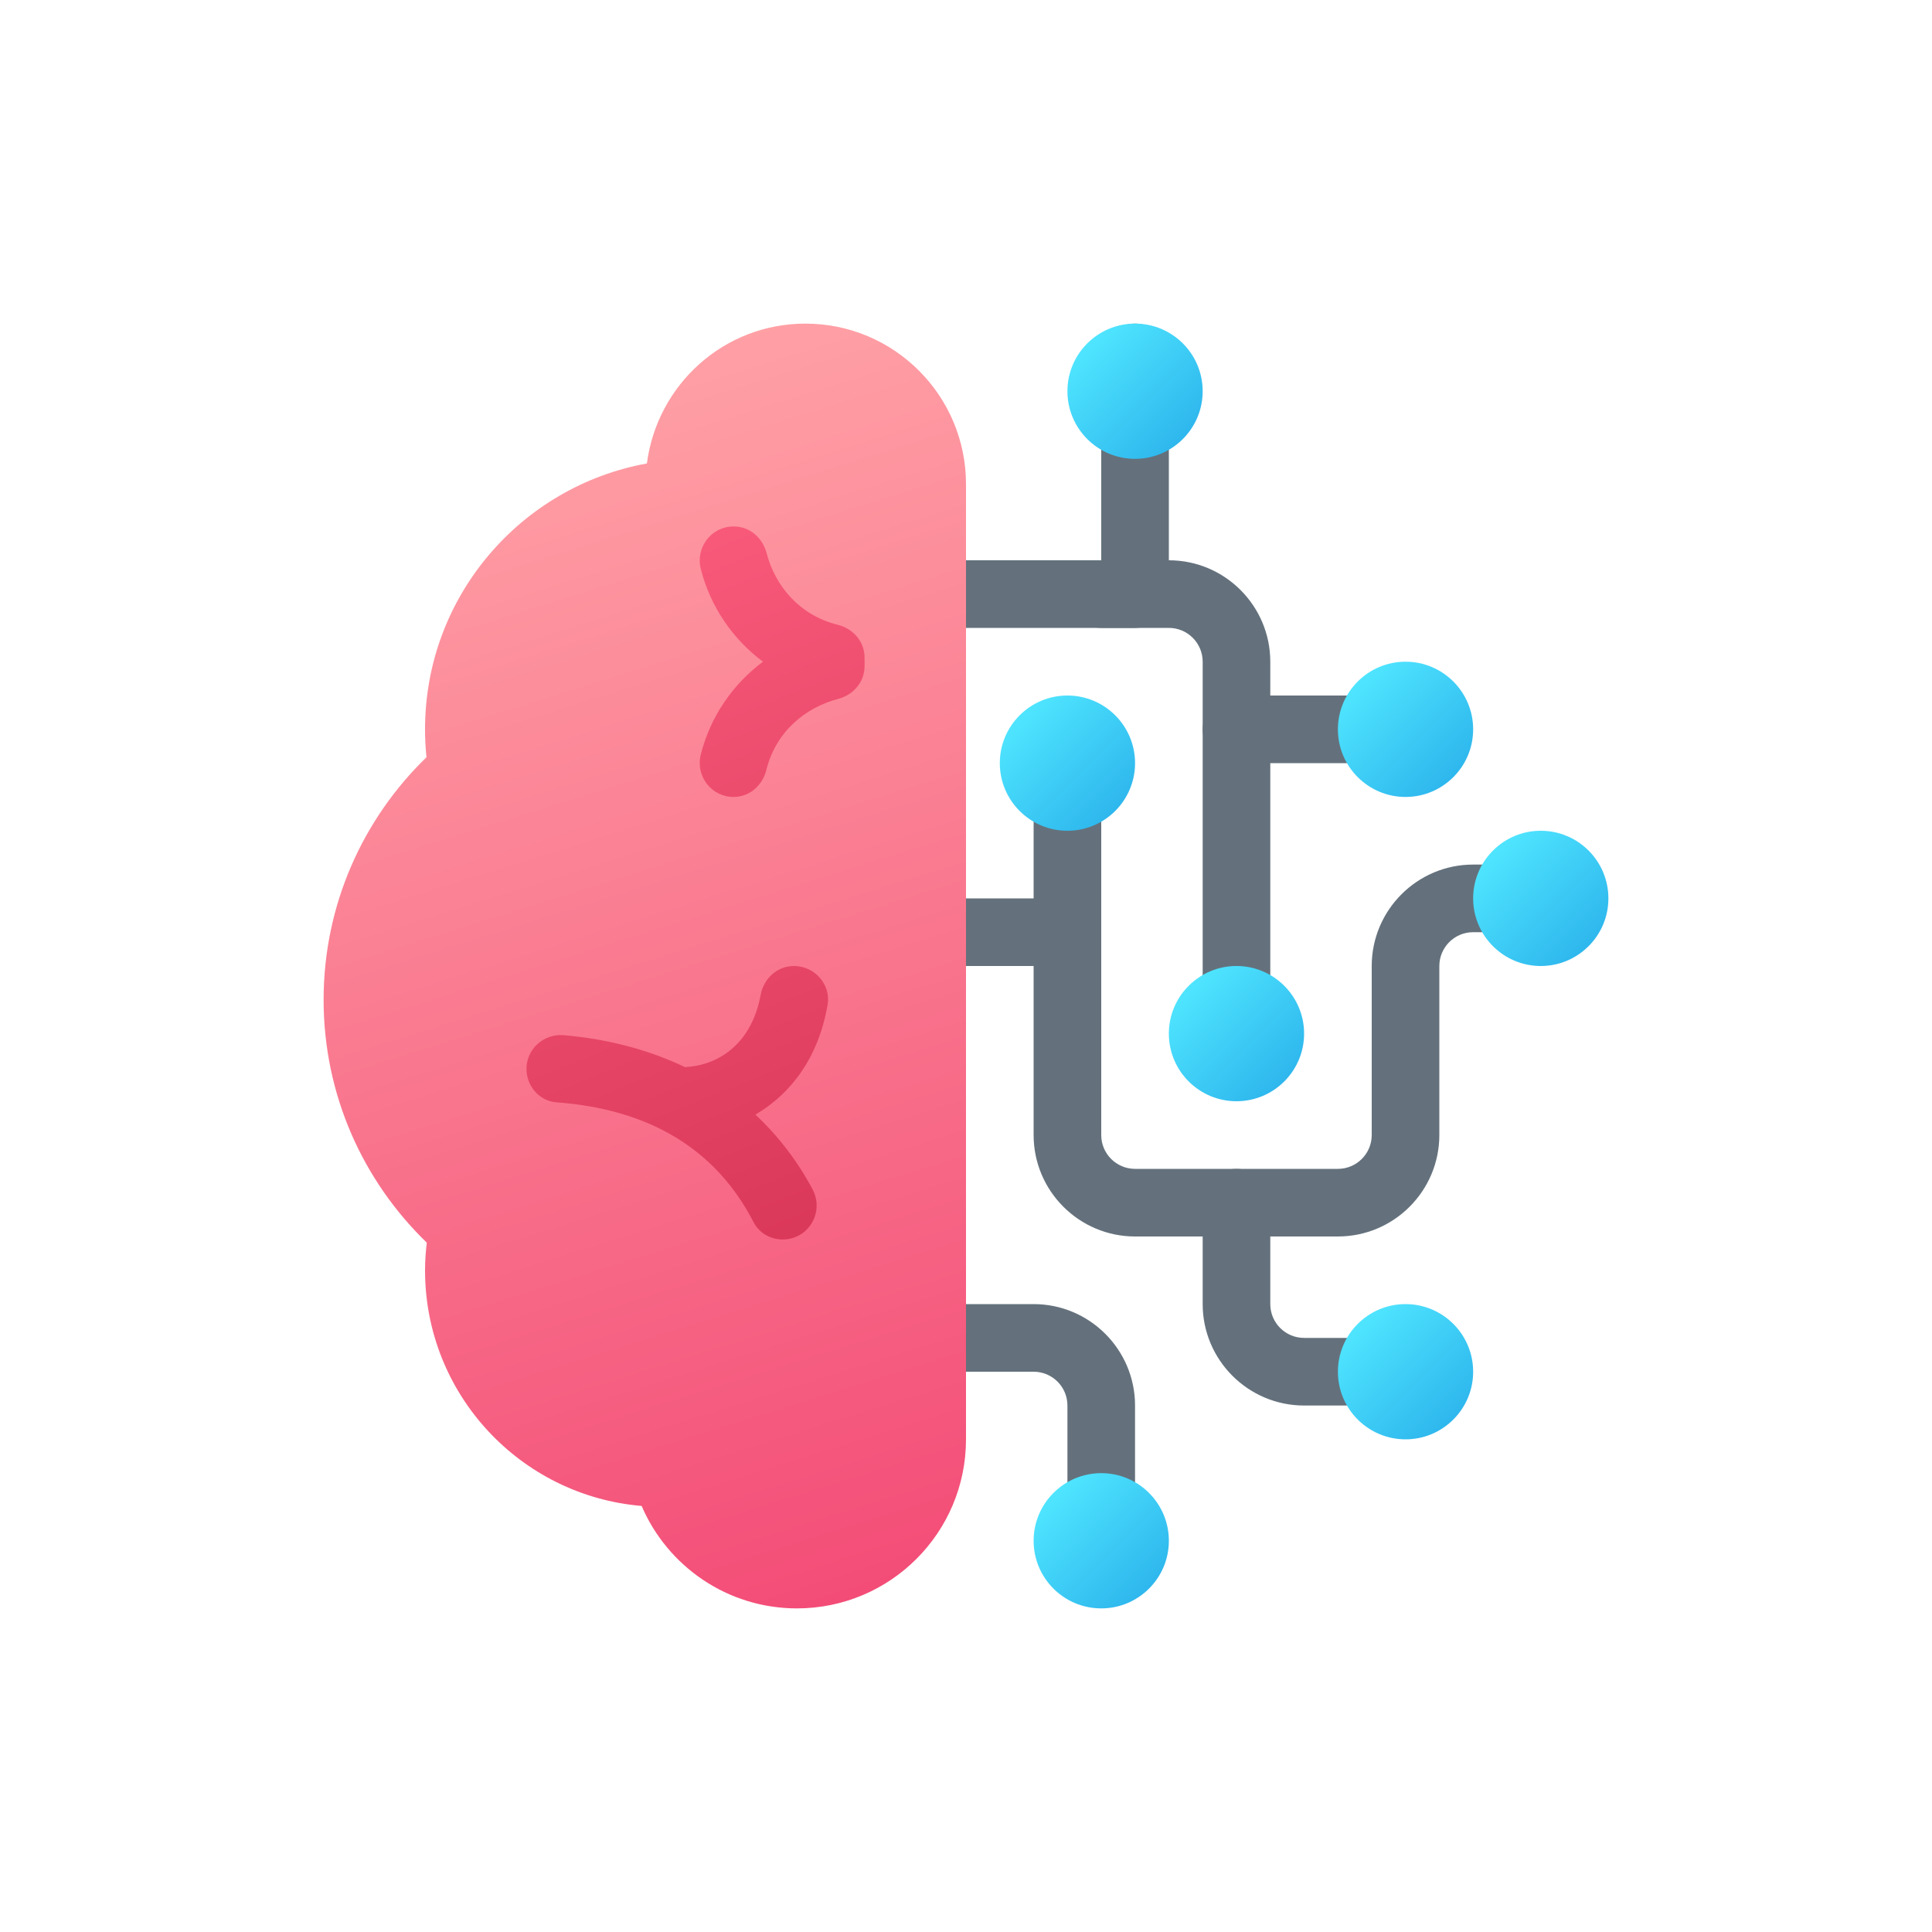 <svg id='Artificial_Intelligence_24' width='24' height='24' viewBox='0 0 24 24' xmlns='http://www.w3.org/2000/svg' xmlns:xlink='http://www.w3.org/1999/xlink'><rect width='24' height='24' stroke='none' fill='#000000' opacity='0'/>


<g transform="matrix(0.42 0 0 0.42 12 12)" >
<g style="" >
<g transform="matrix(1 0 0 1 1.5 -14.5)" >
<path style="stroke: none; stroke-width: 1; stroke-dasharray: none; stroke-linecap: butt; stroke-dashoffset: 0; stroke-linejoin: miter; stroke-miterlimit: 4; fill: rgb(100,113,124); fill-rule: nonzero; opacity: 1;" transform=" translate(-25.5, -9.5)" d="M 29 14 L 22 14 C 21.448 14 21 13.552 21 13 C 21 12.448 21.448 12 22 12 L 28 12 L 28 6 C 28 5.448 28.447 5 29 5 C 29.553 5 30 5.448 30 6 L 30 13 C 30 13.552 29.553 14 29 14 z" stroke-linecap="round" />
</g>
<g transform="matrix(1 0 0 1 6 -4.5)" >
<path style="stroke: none; stroke-width: 1; stroke-dasharray: none; stroke-linecap: butt; stroke-dashoffset: 0; stroke-linejoin: miter; stroke-miterlimit: 4; fill: rgb(100,113,124); fill-rule: nonzero; opacity: 1;" transform=" translate(-30, -19.5)" d="M 32 27 C 31.447 27 31 26.553 31 26 L 31 15 C 31 14.449 30.552 14 30 14 L 28 14 C 27.447 14 27 13.552 27 13 C 27 12.448 27.447 12 28 12 L 30 12 C 31.654 12 33 13.346 33 15 L 33 26 C 33 26.553 32.553 27 32 27 z" stroke-linecap="round" />
</g>
<g transform="matrix(1 0 0 1 1 -3.5)" >
<path style="stroke: none; stroke-width: 1; stroke-dasharray: none; stroke-linecap: butt; stroke-dashoffset: 0; stroke-linejoin: miter; stroke-miterlimit: 4; fill: rgb(100,113,124); fill-rule: nonzero; opacity: 1;" transform=" translate(-25, -20.5)" d="M 27 24 L 23 24 C 22.448 24 22 23.552 22 23 C 22 22.448 22.448 22 23 22 L 26 22 L 26 18 C 26 17.448 26.447 17 27 17 C 27.553 17 28 17.448 28 18 L 28 23 C 28 23.552 27.553 24 27 24 z" stroke-linecap="round" />
</g>
<g transform="matrix(1 0 0 1 0.5 13.5)" >
<path style="stroke: none; stroke-width: 1; stroke-dasharray: none; stroke-linecap: butt; stroke-dashoffset: 0; stroke-linejoin: miter; stroke-miterlimit: 4; fill: rgb(100,113,124); fill-rule: nonzero; opacity: 1;" transform=" translate(-24.5, -37.5)" d="M 28 41 C 27.447 41 27 40.553 27 40 L 27 37 C 27 36.448 26.552 36 26 36 L 21 36 C 20.448 36 20 35.553 20 35 C 20 34.447 20.448 34 21 34 L 26 34 C 27.654 34 29 35.346 29 37 L 29 40 C 29 40.553 28.553 41 28 41 z" stroke-linecap="round" />
</g>
<g transform="matrix(1 0 0 1 9.5 2.5)" >
<path style="stroke: none; stroke-width: 1; stroke-dasharray: none; stroke-linecap: butt; stroke-dashoffset: 0; stroke-linejoin: miter; stroke-miterlimit: 4; fill: rgb(100,113,124); fill-rule: nonzero; opacity: 1;" transform=" translate(-33.5, -26.5)" d="M 35 32 L 29 32 C 27.346 32 26 30.654 26 29 L 26 23 C 26 22.448 26.447 22 27 22 C 27.553 22 28 22.448 28 23 L 28 29 C 28 29.552 28.448 30 29 30 L 35 30 C 35.552 30 36 29.552 36 29 L 36 24 C 36 22.346 37.346 21 39 21 L 40 21 C 40.553 21 41 21.448 41 22 C 41 22.552 40.553 23 40 23 L 39 23 C 38.448 23 38 23.449 38 24 L 38 29 C 38 30.654 36.654 32 35 32 z" stroke-linecap="round" />
</g>
<g transform="matrix(1 0 0 1 4 17)" >
<linearGradient id="SVGID_k2YFeuzVMIW77swZK4mMia_2" gradientUnits="userSpaceOnUse" gradientTransform="matrix(1 0 0 -1 0 48)" x1="26.586" y1="8.414" x2="29.414" y2="5.586">
<stop offset="0%" style="stop-color:rgb(79,229,255);stop-opacity: 1"/>
<stop offset="100%" style="stop-color:rgb(46,183,237);stop-opacity: 1"/>
</linearGradient>
<path style="stroke: none; stroke-width: 1; stroke-dasharray: none; stroke-linecap: butt; stroke-dashoffset: 0; stroke-linejoin: miter; stroke-miterlimit: 4; fill: url(#SVGID_k2YFeuzVMIW77swZK4mMia_2); fill-rule: nonzero; opacity: 1;" transform=" translate(-28, -41)" d="M 28 39 C 29.104 39 30 39.896 30 41 C 30 42.104 29.104 43 28 43 C 26.896 43 26 42.104 26 41 C 26 39.896 26.896 39 28 39" stroke-linecap="round" />
</g>
<g transform="matrix(1 0 0 1 17 -2)" >
<linearGradient id="SVGID_k2YFeuzVMIW77swZK4mMib_3" gradientUnits="userSpaceOnUse" gradientTransform="matrix(1 0 0 -1 0 48)" x1="39.586" y1="27.414" x2="42.414" y2="24.586">
<stop offset="0%" style="stop-color:rgb(79,229,255);stop-opacity: 1"/>
<stop offset="100%" style="stop-color:rgb(46,183,237);stop-opacity: 1"/>
</linearGradient>
<path style="stroke: none; stroke-width: 1; stroke-dasharray: none; stroke-linecap: butt; stroke-dashoffset: 0; stroke-linejoin: miter; stroke-miterlimit: 4; fill: url(#SVGID_k2YFeuzVMIW77swZK4mMib_3); fill-rule: nonzero; opacity: 1;" transform=" translate(-41, -22)" d="M 41 24 C 42.104 24 43 23.104 43 22 C 43 20.896 42.104 20 41 20 C 39.896 20 39 20.896 39 22 C 39 23.104 39.896 24 41 24" stroke-linecap="round" />
</g>
<g transform="matrix(1 0 0 1 8 2)" >
<linearGradient id="SVGID_k2YFeuzVMIW77swZK4mMic_4" gradientUnits="userSpaceOnUse" gradientTransform="matrix(1 0 0 -1 0 48)" x1="30.586" y1="23.414" x2="33.414" y2="20.586">
<stop offset="0%" style="stop-color:rgb(79,229,255);stop-opacity: 1"/>
<stop offset="100%" style="stop-color:rgb(46,183,237);stop-opacity: 1"/>
</linearGradient>
<path style="stroke: none; stroke-width: 1; stroke-dasharray: none; stroke-linecap: butt; stroke-dashoffset: 0; stroke-linejoin: miter; stroke-miterlimit: 4; fill: url(#SVGID_k2YFeuzVMIW77swZK4mMic_4); fill-rule: nonzero; opacity: 1;" transform=" translate(-32, -26)" d="M 32 28 C 33.104 28 34 27.104 34 26 C 34 24.896 33.104 24 32 24 C 30.896 24 30 24.896 30 26 C 30 27.104 30.896 28 32 28" stroke-linecap="round" />
</g>
<g transform="matrix(1 0 0 1 3 -6)" >
<linearGradient id="SVGID_k2YFeuzVMIW77swZK4mMid_5" gradientUnits="userSpaceOnUse" gradientTransform="matrix(1 0 0 -1 0 48)" x1="25.586" y1="31.414" x2="28.414" y2="28.586">
<stop offset="0%" style="stop-color:rgb(79,229,255);stop-opacity: 1"/>
<stop offset="100%" style="stop-color:rgb(46,183,237);stop-opacity: 1"/>
</linearGradient>
<path style="stroke: none; stroke-width: 1; stroke-dasharray: none; stroke-linecap: butt; stroke-dashoffset: 0; stroke-linejoin: miter; stroke-miterlimit: 4; fill: url(#SVGID_k2YFeuzVMIW77swZK4mMid_5); fill-rule: nonzero; opacity: 1;" transform=" translate(-27, -18)" d="M 27 20 C 28.104 20 29 19.104 29 18 C 29 16.896 28.104 16 27 16 C 25.896 16 25 16.896 25 18 C 25 19.104 25.896 20 27 20" stroke-linecap="round" />
</g>
<g transform="matrix(1 0 0 1 5 -17)" >
<linearGradient id="SVGID_k2YFeuzVMIW77swZK4mMie_6" gradientUnits="userSpaceOnUse" gradientTransform="matrix(1 0 0 -1 0 48)" x1="27.586" y1="42.414" x2="30.414" y2="39.586">
<stop offset="0%" style="stop-color:rgb(79,229,255);stop-opacity: 1"/>
<stop offset="100%" style="stop-color:rgb(46,183,237);stop-opacity: 1"/>
</linearGradient>
<path style="stroke: none; stroke-width: 1; stroke-dasharray: none; stroke-linecap: butt; stroke-dashoffset: 0; stroke-linejoin: miter; stroke-miterlimit: 4; fill: url(#SVGID_k2YFeuzVMIW77swZK4mMie_6); fill-rule: nonzero; opacity: 1;" transform=" translate(-29, -7)" d="M 29 9 C 30.104 9 31 8.104 31 7 C 31 5.896 30.104 5 29 5 C 27.896 5 27 5.896 27 7 C 27 8.104 27.896 9 29 9" stroke-linecap="round" />
</g>
<g transform="matrix(1 0 0 1 10.5 9.5)" >
<path style="stroke: none; stroke-width: 1; stroke-dasharray: none; stroke-linecap: butt; stroke-dashoffset: 0; stroke-linejoin: miter; stroke-miterlimit: 4; fill: rgb(100,113,124); fill-rule: nonzero; opacity: 1;" transform=" translate(-34.5, -33.5)" d="M 37 37 L 34 37 C 32.346 37 31 35.654 31 34 L 31 31 C 31 30.447 31.447 30 32 30 C 32.553 30 33 30.447 33 31 L 33 34 C 33 34.552 33.448 35 34 35 L 37 35 C 37.553 35 38 35.447 38 36 C 38 36.553 37.553 37 37 37 z" stroke-linecap="round" />
</g>
<g transform="matrix(1 0 0 1 13 12)" >
<linearGradient id="SVGID_k2YFeuzVMIW77swZK4mMif_7" gradientUnits="userSpaceOnUse" gradientTransform="matrix(1 0 0 -1 0 48)" x1="35.586" y1="13.414" x2="38.414" y2="10.586">
<stop offset="0%" style="stop-color:rgb(79,229,255);stop-opacity: 1"/>
<stop offset="100%" style="stop-color:rgb(46,183,237);stop-opacity: 1"/>
</linearGradient>
<path style="stroke: none; stroke-width: 1; stroke-dasharray: none; stroke-linecap: butt; stroke-dashoffset: 0; stroke-linejoin: miter; stroke-miterlimit: 4; fill: url(#SVGID_k2YFeuzVMIW77swZK4mMif_7); fill-rule: nonzero; opacity: 1;" transform=" translate(-37, -36)" d="M 37 34 C 38.104 34 39 34.896 39 36 C 39 37.104 38.104 38 37 38 C 35.896 38 35 37.104 35 36 C 35 34.896 35.896 34 37 34" stroke-linecap="round" />
</g>
<g transform="matrix(1 0 0 1 10.5 -7)" >
<path style="stroke: none; stroke-width: 1; stroke-dasharray: none; stroke-linecap: butt; stroke-dashoffset: 0; stroke-linejoin: miter; stroke-miterlimit: 4; fill: rgb(100,113,124); fill-rule: nonzero; opacity: 1;" transform=" translate(-34.5, -17)" d="M 37 18 L 32 18 C 31.447 18 31 17.552 31 17 C 31 16.448 31.447 16 32 16 L 37 16 C 37.553 16 38 16.448 38 17 C 38 17.552 37.553 18 37 18 z" stroke-linecap="round" />
</g>
<g transform="matrix(1 0 0 1 13 -7)" >
<linearGradient id="SVGID_k2YFeuzVMIW77swZK4mMig_8" gradientUnits="userSpaceOnUse" gradientTransform="matrix(1 0 0 -1 0 48)" x1="35.586" y1="32.414" x2="38.414" y2="29.586">
<stop offset="0%" style="stop-color:rgb(79,229,255);stop-opacity: 1"/>
<stop offset="100%" style="stop-color:rgb(46,183,237);stop-opacity: 1"/>
</linearGradient>
<path style="stroke: none; stroke-width: 1; stroke-dasharray: none; stroke-linecap: butt; stroke-dashoffset: 0; stroke-linejoin: miter; stroke-miterlimit: 4; fill: url(#SVGID_k2YFeuzVMIW77swZK4mMig_8); fill-rule: nonzero; opacity: 1;" transform=" translate(-37, -17)" d="M 37 15 C 38.104 15 39 15.896 39 17 C 39 18.104 38.104 19 37 19 C 35.896 19 35 18.104 35 17 C 35 15.896 35.896 15 37 15" stroke-linecap="round" />
</g>
<g transform="matrix(1 0 0 1 -9.5 0)" >
<linearGradient id="SVGID_k2YFeuzVMIW77swZK4mMih_9" gradientUnits="userSpaceOnUse" gradientTransform="matrix(1 0 0 -1 0 254)" x1="11.05" y1="247.244" x2="23.315" y2="208.066">
<stop offset="0%" style="stop-color:rgb(255,161,166);stop-opacity: 1"/>
<stop offset="100%" style="stop-color:rgb(242,68,114);stop-opacity: 1"/>
</linearGradient>
<path style="stroke: none; stroke-width: 1; stroke-dasharray: none; stroke-linecap: butt; stroke-dashoffset: 0; stroke-linejoin: miter; stroke-miterlimit: 4; fill: url(#SVGID_k2YFeuzVMIW77swZK4mMih_9); fill-rule: nonzero; opacity: 1;" transform=" translate(-14.5, -24)" d="M 24 9.75 C 24 7.127 21.873 5 19.25 5 C 16.837 5 14.866 6.806 14.562 9.136 C 10.831 9.814 8 13.073 8 17 C 8 17.279 8.015 17.554 8.042 17.826 C 6.169 19.643 5 22.183 5 25 C 5 27.821 6.173 30.365 8.052 32.183 C 8.02 32.451 8 32.723 8 33 C 8 36.665 10.819 39.668 14.406 39.97 C 15.171 41.751 16.939 43 19 43 C 21.761 43 24 40.761 24 38 C 24 37.617 24 10.438 24 9.75 z" stroke-linecap="round" />
</g>
<g transform="matrix(1 0 0 1 -5.44 -9)" >
<linearGradient id="SVGID_k2YFeuzVMIW77swZK4mMii_10" gradientUnits="userSpaceOnUse" gradientTransform="matrix(1 0 0 -1 0 254)" x1="14.806" y1="246.969" x2="29.064" y2="211.253">
<stop offset="0%" style="stop-color:rgb(255,97,129);stop-opacity: 1"/>
<stop offset="100%" style="stop-color:rgb(196,31,64);stop-opacity: 1"/>
</linearGradient>
<path style="stroke: none; stroke-width: 1; stroke-dasharray: none; stroke-linecap: butt; stroke-dashoffset: 0; stroke-linejoin: miter; stroke-miterlimit: 4; fill: url(#SVGID_k2YFeuzVMIW77swZK4mMii_10); fill-rule: nonzero; opacity: 1;" transform=" translate(-18.56, -15)" d="M 17.123 19 L 17.125 19 C 17.596 19 17.981 18.662 18.094 18.205 C 18.374 17.071 19.248 16.354 20.214 16.102 C 20.667 15.983 21 15.602 21 15.134 L 21 14.876 C 21 14.405 20.662 14.02 20.205 13.907 C 19.071 13.627 18.354 12.753 18.102 11.787 C 17.983 11.333 17.602 11 17.134 11 L 17.123 11 C 16.468 11 15.994 11.622 16.156 12.257 C 16.441 13.378 17.102 14.333 17.995 15 C 17.101 15.666 16.441 16.621 16.156 17.743 C 15.994 18.378 16.468 19 17.123 19 z" stroke-linecap="round" />
</g>
<g transform="matrix(1 0 0 1 -8.54 4.05)" >
<linearGradient id="SVGID_k2YFeuzVMIW77swZK4mMij_11" gradientUnits="userSpaceOnUse" gradientTransform="matrix(1 0 0 -1 0 254)" x1="8.959" y1="244.265" x2="23.711" y2="207.313">
<stop offset="0%" style="stop-color:rgb(255,97,129);stop-opacity: 1"/>
<stop offset="100%" style="stop-color:rgb(196,31,64);stop-opacity: 1"/>
</linearGradient>
<path style="stroke: none; stroke-width: 1; stroke-dasharray: none; stroke-linecap: butt; stroke-dashoffset: 0; stroke-linejoin: miter; stroke-miterlimit: 4; fill: url(#SVGID_k2YFeuzVMIW77swZK4mMij_11); fill-rule: nonzero; opacity: 1;" transform=" translate(-15.46, -28.05)" d="M 18.912 24 L 18.912 24 C 18.419 24 18.017 24.367 17.927 24.852 C 17.648 26.36 16.62 26.948 15.687 26.99 C 14.628 26.485 13.431 26.161 12.101 26.046 C 11.513 25.996 11 26.453 11 27.043 L 11 27.043 C 11 27.55 11.38 27.995 11.886 28.032 C 14.652 28.236 16.608 29.426 17.718 31.579 C 17.945 32.018 18.48 32.2 18.941 32.023 L 18.941 32.023 C 19.503 31.807 19.747 31.142 19.464 30.61 C 19.011 29.759 18.441 29.021 17.771 28.396 C 18.801 27.794 19.636 26.729 19.907 25.142 C 20.009 24.543 19.519 24 18.912 24 z" stroke-linecap="round" />
</g>
</g>
</g>
</svg>